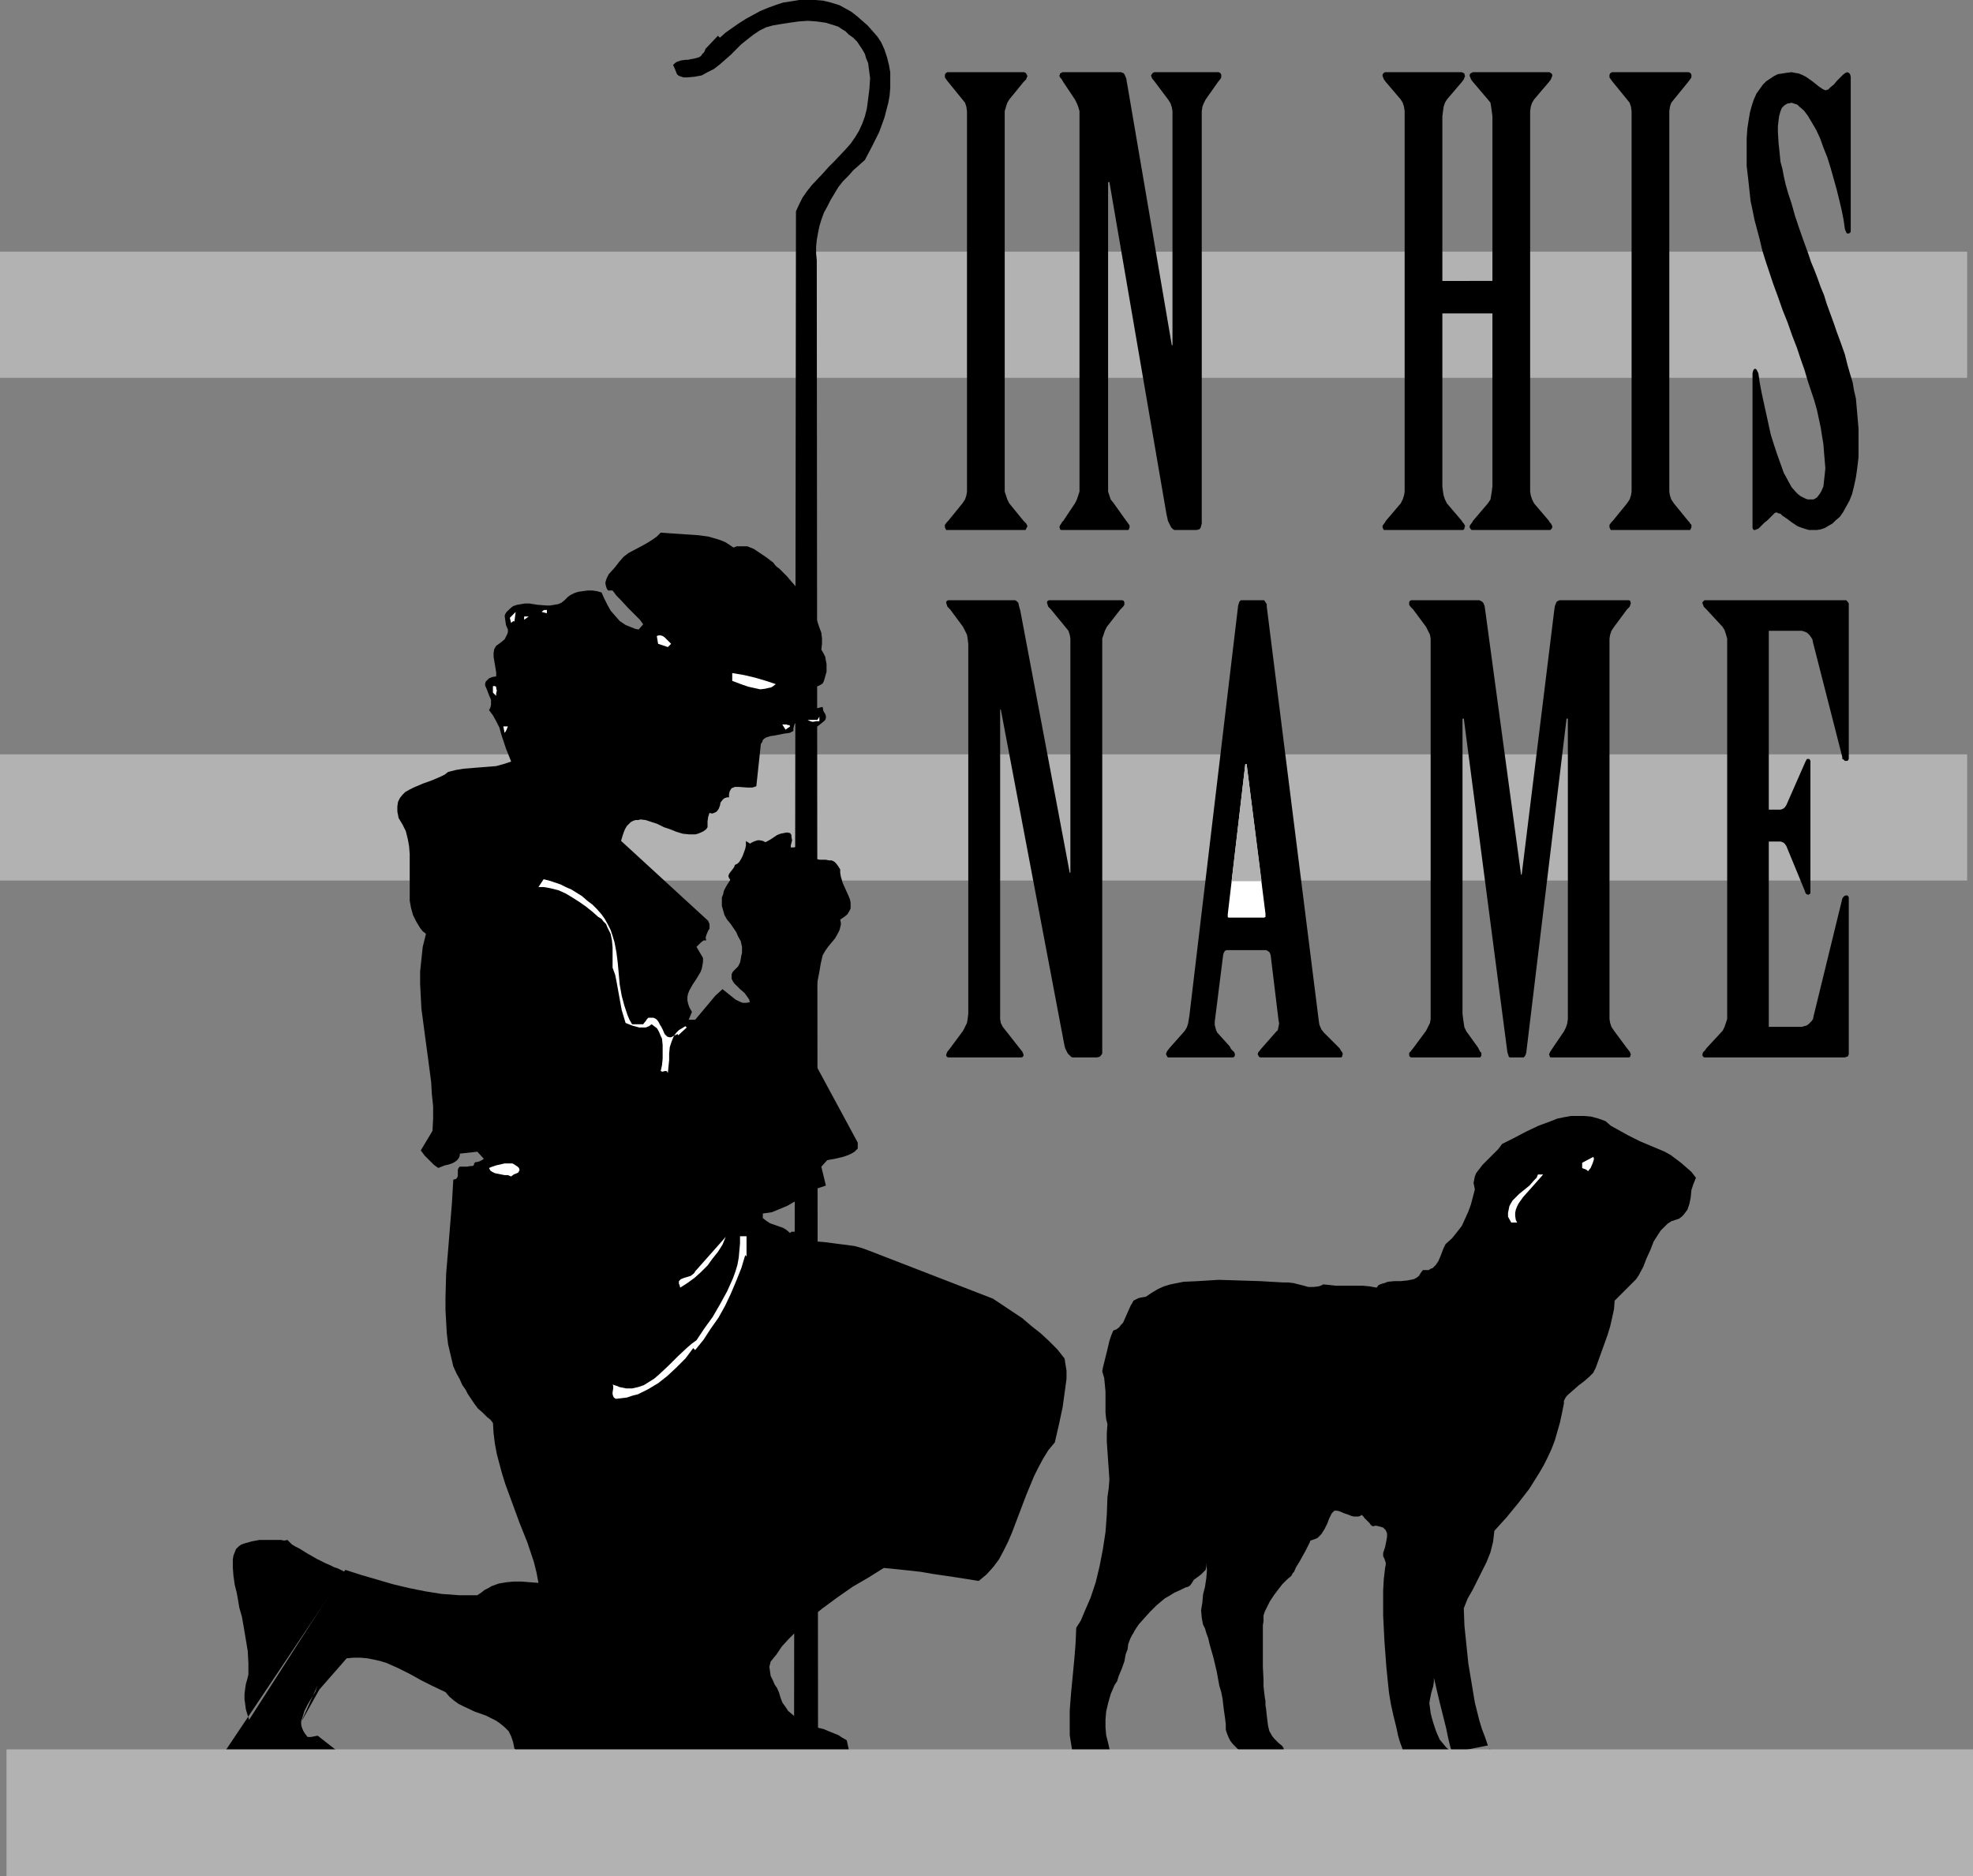 <?xml version="1.0" encoding="UTF-8" standalone="no"?>
<svg
   version="1.0"
   width="129.724mm"
   height="123.353mm"
   id="svg33"
   sodipodi:docname="In His Name.wmf"
   xmlns:inkscape="http://www.inkscape.org/namespaces/inkscape"
   xmlns:sodipodi="http://sodipodi.sourceforge.net/DTD/sodipodi-0.dtd"
   xmlns="http://www.w3.org/2000/svg"
   xmlns:svg="http://www.w3.org/2000/svg">
  <rect width="100%" height="100%" fill="#808080" stroke="none"/>
  <sodipodi:namedview
     id="namedview33"
     pagecolor="#ffffff"
     bordercolor="#000000"
     borderopacity="0.25"
     inkscape:showpageshadow="2"
     inkscape:pageopacity="0.0"
     inkscape:pagecheckerboard="0"
     inkscape:deskcolor="#d1d1d1"
     inkscape:document-units="mm" />
  <defs
     id="defs1">
    <pattern
       id="WMFhbasepattern"
       patternUnits="userSpaceOnUse"
       width="6"
       height="6"
       x="0"
       y="0" />
  </defs>
  <path
     style="fill:#b2b2b2;fill-opacity:1;fill-rule:evenodd;stroke:none"
     d="M 488.839,218.806 V 187.455 H 0 v 31.35 z"
     id="path1" />
  <path
     style="fill:#b2b2b2;fill-opacity:1;fill-rule:evenodd;stroke:none"
     d="M 488.839,93.889 V 62.539 H 0 v 31.35 z"
     id="path2" />
  <path
     style="fill:#000000;fill-opacity:1;fill-rule:evenodd;stroke:none"
     d="m 203.293,442.944 -0.323,-378.304 -0.162,-1.616 v -1.778 l 0.162,-1.616 0.323,-1.778 0.323,-1.616 0.485,-1.616 0.646,-1.778 0.808,-1.454 0.808,-1.616 0.97,-1.616 0.97,-1.616 1.131,-1.454 1.293,-1.293 1.293,-1.454 1.454,-1.293 1.454,-1.293 1.778,-3.394 1.778,-3.555 0.646,-1.778 0.646,-1.778 0.97,-3.717 0.323,-1.778 0.162,-1.939 v -1.939 -1.939 l -0.323,-1.778 -0.485,-1.939 -0.646,-1.939 -0.808,-1.778 -0.97,-1.454 -1.131,-1.293 -1.293,-1.454 -1.293,-1.131 -1.293,-1.131 -1.454,-1.131 -1.454,-0.808 -1.454,-0.808 -2.101,-0.646 -1.939,-0.485 L 202.646,0 h -2.101 -1.939 l -1.939,0.323 -2.101,0.323 -1.939,0.646 -1.778,0.646 -1.939,0.808 -1.778,0.97 -1.778,0.97 -1.778,1.131 -1.616,1.131 -1.616,1.131 -1.454,1.293 -0.485,-0.485 -3.07,3.232 -0.323,0.808 -0.485,0.485 -0.323,0.485 -0.485,0.323 -1.131,0.323 -0.97,0.162 -0.646,0.162 h -0.646 l -1.131,0.162 -0.97,0.323 -0.485,0.323 -0.485,0.485 0.323,0.646 0.323,0.808 0.323,0.808 0.323,0.323 0.323,0.162 0.97,0.323 h 0.97 l 1.778,-0.162 1.778,-0.323 1.454,-0.808 1.616,-0.808 1.454,-1.131 2.747,-2.424 2.586,-2.586 1.616,-1.293 1.454,-1.131 1.454,-0.97 1.616,-0.808 1.778,-0.485 0.97,-0.162 0.97,-0.162 2.101,-0.323 2.262,-0.323 2.262,-0.162 2.262,0.162 2.262,0.323 2.101,0.646 0.97,0.323 0.97,0.646 0.808,0.485 0.808,0.808 1.131,0.808 0.97,0.97 0.646,0.97 0.646,0.97 0.646,1.131 0.323,1.131 0.485,1.131 0.162,1.293 0.323,2.424 -0.162,2.586 -0.323,2.586 -0.323,2.424 -0.485,1.939 -0.646,1.778 -0.808,1.778 -0.97,1.616 -1.131,1.616 -1.293,1.454 -2.747,2.909 -1.454,1.454 -1.293,1.454 -2.747,2.909 -1.293,1.616 -1.131,1.616 -0.808,1.616 -0.808,1.778 -0.485,390.424 z"
     id="path3" />
  <path
     style="fill:#000000;fill-opacity:1;fill-rule:evenodd;stroke:none"
     d="m 263.731,444.399 79.507,0.323 -1.939,-8.888 h -1.778 l -1.293,-0.162 h -3.394 -1.778 -2.101 -4.04 -3.878 l -1.616,-0.162 h -3.394 l 0.646,-0.162 0.323,-0.485 v -0.162 -0.323 l -0.162,-0.162 -0.162,-0.323 -0.97,-0.808 -0.646,-0.646 -0.485,-0.485 -0.485,-0.646 -0.646,-1.131 -0.323,-1.293 -0.162,-1.293 -0.162,-1.293 -0.162,-1.616 -0.162,-0.97 v -0.97 l -0.162,-0.97 -0.162,-1.293 -0.162,-1.454 v -1.616 l -0.162,-3.232 v -9.211 -1.131 l 0.162,-0.97 v -0.97 -0.485 l 0.162,-0.485 0.162,-0.485 0.646,-1.293 0.646,-1.293 0.97,-1.454 0.97,-1.293 1.131,-1.454 1.131,-1.131 1.131,-0.97 v 0 l 0.162,-0.323 0.162,-0.323 0.323,-0.323 0.485,-1.131 0.808,-1.293 1.616,-2.909 0.646,-1.293 0.323,-0.646 0.162,-0.485 0.97,-0.323 0.808,-0.323 0.485,-0.485 0.485,-0.485 0.808,-1.293 0.646,-1.293 0.485,-1.293 0.646,-1.293 0.323,-0.323 0.323,-0.323 h 0.646 l 0.646,0.162 1.131,0.485 0.97,0.323 0.808,0.323 0.646,0.162 h 0.646 0.485 l 0.485,-0.162 0.323,-0.323 v 0.162 l 0.323,0.162 0.323,0.485 0.323,0.323 0.97,0.97 0.323,0.485 0.485,0.323 0.808,-0.162 0.646,0.162 0.646,0.162 0.485,0.162 0.323,0.323 0.323,0.323 0.323,0.808 v 0.808 l -0.162,0.97 -0.162,0.808 -0.162,0.808 -0.162,0.485 -0.162,0.485 -0.162,0.485 v 0.323 0.485 l 0.323,0.646 0.162,0.485 0.162,0.485 v 0.485 l -0.162,0.808 -0.323,2.747 -0.162,2.909 v 3.07 3.07 l 0.323,6.464 0.485,6.464 0.323,3.232 0.323,3.07 0.485,2.909 0.646,2.909 0.646,2.586 0.485,2.262 0.323,1.131 0.323,0.97 0.323,0.808 0.162,0.646 -2.101,0.808 h -6.141 v 9.05 l 127.987,-0.162 v -8.403 h -76.114 -20.362 l -0.646,-0.646 -0.646,-0.485 -0.485,-0.646 -0.323,-0.646 -8.888,1.778 -1.454,-1.293 -0.808,-0.97 -0.808,-0.97 -0.646,-1.454 -0.323,-0.808 -0.323,-0.97 -0.323,-0.97 -0.323,-1.131 -0.323,-1.293 -0.162,-1.293 -0.162,-1.131 0.162,-0.97 0.323,-1.616 0.485,-1.616 0.162,-1.131 v -0.97 l 0.323,1.293 0.323,1.454 0.808,3.394 0.808,3.232 0.808,3.232 0.323,1.616 0.323,1.454 0.323,1.293 0.323,1.131 0.162,0.97 0.162,0.646 v 0.485 l 0.162,0.162 9.534,-1.616 -0.97,-1.939 -0.646,-1.939 -0.808,-2.101 -0.646,-2.101 -1.131,-4.525 -0.808,-4.848 -0.808,-4.848 -0.485,-4.686 -0.485,-4.686 -0.162,-4.363 0.97,-2.424 1.293,-2.262 1.131,-2.262 1.131,-2.262 1.131,-2.262 0.97,-2.424 0.646,-2.586 0.162,-1.293 0.162,-1.454 3.07,-3.394 2.909,-3.555 2.747,-3.555 2.424,-3.878 1.131,-1.939 0.97,-1.939 0.97,-2.101 0.808,-2.101 0.646,-2.262 0.646,-2.262 0.485,-2.262 0.485,-2.424 v -0.646 l 0.323,-0.646 0.323,-0.485 0.485,-0.485 1.293,-1.131 1.293,-1.131 1.293,-0.97 1.293,-1.131 0.97,-0.97 0.323,-0.646 0.323,-0.646 1.454,-4.04 1.454,-4.04 0.646,-2.101 0.485,-2.101 0.485,-2.262 0.162,-2.101 4.525,-4.525 0.808,-0.808 0.646,-0.97 1.131,-2.101 0.808,-2.101 0.97,-2.101 0.808,-2.101 1.131,-1.778 0.646,-0.97 0.808,-0.808 0.808,-0.808 0.97,-0.646 0.97,-0.323 0.97,-0.323 0.646,-0.485 0.485,-0.485 0.485,-0.646 0.485,-0.646 0.485,-1.454 0.323,-1.616 0.162,-1.778 0.485,-1.454 0.323,-0.808 0.323,-0.808 -1.131,-1.454 -1.293,-1.131 -1.293,-1.131 -1.293,-0.97 -1.293,-0.97 -1.454,-0.808 -3.07,-1.293 -3.07,-1.293 -2.909,-1.454 -2.909,-1.616 -1.454,-0.808 -1.293,-1.131 -1.778,-0.646 -1.778,-0.485 -1.778,-0.162 h -1.616 -1.616 l -1.778,0.323 -1.616,0.323 -1.616,0.646 -3.07,1.131 -3.07,1.454 -3.07,1.616 -2.909,1.454 -0.97,1.293 -1.293,1.293 -2.586,2.586 -1.131,1.454 -0.485,0.646 -0.323,0.808 -0.162,0.808 -0.162,0.808 0.162,0.808 0.162,0.808 -0.97,3.717 -0.646,1.778 -0.808,1.778 -0.808,1.778 -1.131,1.454 -1.293,1.616 -1.616,1.454 -0.485,0.97 -0.808,2.101 -0.485,1.131 -0.646,0.97 -0.808,0.808 -0.485,0.162 -0.485,0.323 h -0.646 -0.808 l -0.485,0.646 -0.485,0.808 -0.646,0.485 -0.646,0.323 -0.808,0.162 -0.808,0.162 -1.616,0.162 h -1.616 l -1.616,0.162 -0.808,0.323 -0.646,0.162 -0.808,0.323 -0.485,0.646 -1.778,-0.323 -1.778,-0.162 h -3.232 -3.394 l -1.454,-0.162 -1.616,-0.162 -0.646,0.323 -0.485,0.162 -1.293,0.162 h -1.293 l -1.131,-0.323 -1.293,-0.323 -1.293,-0.323 -1.293,-0.162 h -1.293 l -2.909,-0.162 -2.747,-0.162 -5.171,-0.162 -5.171,-0.162 -2.586,0.162 -2.586,0.162 -3.555,0.162 -1.616,0.323 -1.616,0.323 -1.616,0.485 -1.454,0.646 -1.616,0.97 -1.454,0.97 -0.97,0.162 -0.808,0.162 -0.646,0.323 -0.646,0.323 -0.323,0.646 -0.323,0.485 -0.646,1.454 -0.646,1.454 -0.646,1.454 -0.485,0.485 -0.485,0.646 -0.646,0.485 -0.808,0.323 -0.485,1.131 -0.485,1.454 -0.646,2.747 -0.646,2.586 -0.323,1.293 -0.162,0.97 0.485,1.616 0.162,1.616 0.162,1.778 v 5.171 l 0.162,1.616 0.323,1.293 -0.162,2.101 v 2.262 l 0.323,4.686 0.162,2.262 0.162,2.424 -0.162,2.101 -0.323,2.262 -0.162,4.363 -0.323,4.363 -0.646,4.202 -0.808,4.202 -0.97,4.04 -1.293,3.878 -1.616,3.717 -0.808,1.939 -1.131,1.778 -0.162,3.878 -0.323,4.04 -0.808,8.403 -0.323,4.202 v 4.04 2.101 l 0.323,2.101 0.323,1.939 0.323,1.939 3.07,-0.485 6.141,0.808 -0.162,-2.262 -0.485,-2.101 -0.485,-1.939 -0.162,-1.939 v -1.939 l 0.162,-1.939 0.485,-2.101 0.646,-2.262 0.97,-2.262 0.646,-0.97 0.323,-1.131 0.808,-1.939 0.646,-1.778 0.323,-1.778 0.485,-1.293 0.162,-1.293 0.485,-1.293 0.485,-0.97 0.323,-0.485 0.323,-0.646 0.97,-1.454 1.293,-1.454 1.454,-1.616 1.616,-1.616 1.131,-0.97 0.97,-0.808 1.131,-0.646 1.293,-0.808 1.454,-0.646 1.293,-0.646 0.646,-0.162 0.485,-0.323 0.485,-0.646 0.485,-0.808 0.485,-0.323 0.646,-0.485 0.646,-0.485 0.485,-0.485 0.323,-0.323 0.323,-0.323 0.162,-0.808 v -0.97 l 0.162,1.939 -0.162,1.939 -0.323,2.101 -0.485,1.939 -0.162,1.939 -0.323,1.939 0.162,1.778 0.162,0.97 0.162,0.808 0.485,0.97 0.323,1.131 0.485,1.293 0.323,1.454 0.97,3.394 0.808,3.394 0.646,3.555 0.485,1.616 0.323,1.616 0.162,1.454 0.162,1.293 0.162,1.131 0.162,1.131 0.162,1.454 v 1.293 l 0.323,0.97 0.323,0.808 0.485,0.97 0.646,0.808 0.97,0.97 0.485,0.485 0.646,0.646 h -30.542 l -8.565,0.162 z"
     id="path4" />
  <path
     style="fill:#000000;fill-opacity:1;fill-rule:evenodd;stroke:none"
     d="m 85.81,390.101 4.04,1.293 3.878,1.131 3.878,1.131 4.04,0.97 4.04,0.808 4.04,0.646 4.363,0.323 h 2.262 2.262 l 0.97,-0.646 0.808,-0.646 0.97,-0.485 0.808,-0.485 1.778,-0.646 1.939,-0.323 1.778,-0.162 h 1.939 l 2.101,0.162 2.101,0.162 -0.485,-2.586 -0.646,-2.586 -1.616,-4.848 -1.939,-4.848 -1.778,-4.848 -1.778,-4.848 -0.808,-2.586 -0.646,-2.424 -0.646,-2.424 -0.485,-2.586 -0.323,-2.586 -0.162,-2.586 -0.646,-0.808 -0.808,-0.646 -1.131,-1.131 -1.131,-0.97 -0.97,-1.293 -0.97,-1.454 -0.646,-0.97 -0.485,-0.97 -0.808,-1.131 -0.646,-1.454 -0.808,-1.454 -0.808,-1.778 -0.646,-2.747 -0.646,-2.747 -0.323,-2.747 -0.162,-2.909 -0.162,-2.909 v -2.909 l 0.162,-5.979 0.485,-5.818 0.485,-5.979 0.485,-5.979 0.323,-5.656 0.646,-0.162 0.323,-0.323 0.162,-0.485 v -0.485 -0.97 l 0.162,-0.485 0.323,-0.323 h 0.97 0.808 l 0.97,-0.162 h 0.485 l 0.323,-0.323 v -0.323 l 0.162,-0.162 0.162,-0.162 h 0.323 l 0.646,-0.162 0.646,-0.323 0.485,-0.323 -1.616,-1.778 -4.363,0.485 v 0.485 l -0.162,0.485 -0.485,0.646 -0.646,0.485 -0.646,0.323 -0.97,0.323 -0.808,0.162 -0.808,0.323 -0.808,0.323 -0.485,-0.323 -0.646,-0.485 -1.131,-1.131 -1.131,-1.131 -0.97,-1.293 2.909,-4.848 0.162,-3.07 v -3.07 l -0.323,-3.07 -0.162,-2.909 -0.808,-6.141 -0.808,-5.979 -0.808,-6.141 -0.162,-3.07 -0.162,-3.07 v -3.07 l 0.323,-3.07 0.323,-3.07 0.808,-3.232 -0.808,-0.646 -0.646,-0.808 -0.97,-1.616 -0.808,-1.616 -0.485,-1.778 -0.323,-1.778 v -1.939 -3.878 -3.878 -1.939 l -0.162,-1.939 -0.323,-1.778 -0.485,-1.939 -0.808,-1.616 -0.97,-1.616 -0.162,-0.808 -0.162,-0.808 v -1.293 l 0.162,-1.131 0.485,-0.97 0.646,-0.808 0.646,-0.646 1.131,-0.646 0.97,-0.485 2.262,-0.97 2.262,-0.808 2.262,-0.97 0.97,-0.485 0.808,-0.646 1.939,-0.485 1.939,-0.323 4.04,-0.323 2.101,-0.162 1.939,-0.162 1.778,-0.485 1.939,-0.646 -0.646,-1.616 -0.646,-1.616 -1.131,-3.394 -0.485,-1.778 -0.808,-1.616 -0.808,-1.454 -0.97,-1.293 0.323,-0.646 0.162,-0.646 v -0.646 -0.646 l -0.485,-1.131 -0.485,-1.293 -0.485,-1.131 v -0.485 l 0.162,-0.485 0.323,-0.323 0.485,-0.485 0.808,-0.323 0.97,-0.162 v -0.97 l -0.162,-0.97 -0.323,-1.939 -0.162,-0.97 v -0.97 l 0.162,-0.97 0.485,-0.808 1.131,-0.808 0.97,-0.808 0.323,-0.646 0.323,-0.646 0.162,-0.485 v -0.646 l -0.485,-1.131 -0.162,-1.131 -0.162,-1.131 0.162,-0.485 0.323,-0.485 0.808,-0.808 0.808,-0.646 0.97,-0.323 0.97,-0.162 0.97,-0.162 h 1.131 l 2.101,0.323 2.101,0.162 h 0.97 l 0.97,-0.162 0.97,-0.162 0.808,-0.323 0.808,-0.646 0.808,-0.808 0.646,-0.485 0.97,-0.485 0.97,-0.323 1.131,-0.162 1.131,-0.162 h 1.293 l 1.131,0.162 1.131,0.323 0.646,1.454 0.808,1.616 0.808,1.454 1.131,1.293 1.131,1.293 1.454,0.97 0.808,0.323 0.808,0.323 0.808,0.323 0.808,0.162 1.131,-1.293 -0.808,-1.131 -0.97,-0.97 -1.939,-1.939 -1.939,-2.101 -0.97,-0.97 -0.97,-1.293 h -1.131 l -0.323,-0.485 -0.162,-0.485 -0.162,-0.646 v -0.485 l 0.323,-0.97 0.485,-0.97 1.454,-1.616 0.646,-0.808 0.485,-0.646 1.131,-1.293 1.293,-0.97 3.07,-1.616 1.454,-0.808 1.293,-0.808 1.131,-0.808 0.97,-0.97 2.262,0.162 2.424,0.162 4.686,0.323 2.424,0.323 2.262,0.646 0.97,0.323 1.131,0.485 0.97,0.646 0.97,0.646 0.808,-0.323 h 0.97 0.808 0.808 l 0.808,0.323 0.808,0.323 1.454,0.97 1.454,0.97 1.293,0.97 0.646,0.485 0.485,0.646 0.485,0.485 0.485,0.323 1.939,1.939 1.939,2.262 1.939,2.424 1.778,2.586 0.808,1.293 0.646,1.454 0.485,1.293 0.485,1.454 0.485,1.293 0.162,1.454 v 1.293 l -0.162,1.454 0.485,0.808 0.485,0.97 0.162,0.97 0.162,0.808 v 0.97 0.97 l -0.323,1.131 -0.323,1.131 -0.162,0.323 -0.162,0.323 -0.808,0.485 -1.616,0.646 -0.97,0.323 -0.646,0.485 -0.162,0.323 -0.323,0.646 0.162,0.485 2.262,0.808 v 2.101 l 2.101,-0.485 0.162,0.97 0.485,0.808 0.162,0.485 v 0.485 l -0.162,0.485 -0.323,0.323 -1.616,1.293 h -0.323 -0.485 l -1.131,-0.162 -1.939,-0.808 -0.808,-0.162 h -0.323 l -0.323,0.162 -0.323,0.323 -0.162,0.485 -0.162,0.646 v 0.646 l -0.97,0.485 -1.293,0.162 -2.424,0.485 -1.131,0.162 -0.97,0.323 -0.485,0.323 -0.323,0.323 -0.162,0.485 -0.323,0.485 -1.131,10.504 -0.485,0.162 -0.485,0.162 h -1.131 l -2.262,-0.162 h -0.97 l -0.808,0.323 -0.323,0.485 -0.162,0.323 -0.162,0.646 v 0.808 h -0.485 l -0.485,0.162 -0.323,0.162 -0.323,0.323 -0.485,0.646 -0.162,0.808 -0.323,0.808 -0.485,0.646 -0.323,0.162 -0.323,0.162 -0.485,0.162 -0.646,-0.162 -0.162,0.485 -0.162,0.485 -0.162,1.131 v 1.131 0.323 l -0.323,0.485 -0.646,0.485 -0.646,0.323 -0.808,0.323 -0.646,0.162 h -1.454 l -1.616,-0.162 -1.616,-0.485 -1.616,-0.646 -1.454,-0.485 -1.616,-0.808 -1.454,-0.485 -1.454,-0.485 -1.293,-0.162 -0.646,0.162 h -0.646 l -0.485,0.162 -0.646,0.323 -0.485,0.485 -0.485,0.485 -0.485,0.808 -0.323,0.808 -0.323,0.97 -0.323,1.131 21.654,19.877 0.323,0.808 v 0.485 0.646 l -0.323,0.485 -0.485,1.131 -0.162,0.646 0.162,0.646 h -0.323 -0.323 l -0.646,0.485 -0.323,0.323 -0.323,0.323 -0.485,0.485 1.616,2.747 v 0.97 l -0.162,0.97 -0.162,0.808 -0.323,0.808 -0.97,1.616 -0.97,1.454 -0.808,1.454 -0.323,0.808 -0.162,0.808 v 0.808 l 0.162,0.808 0.323,0.97 0.646,1.131 -0.808,1.939 h 1.616 l 3.394,-4.04 1.616,-1.939 1.778,-1.616 1.616,1.293 1.616,1.293 0.97,0.485 0.808,0.323 h 0.97 l 0.808,-0.162 -0.162,-0.646 -0.323,-0.485 -0.808,-1.131 -1.131,-0.97 -0.97,-0.97 -0.485,-0.485 -0.323,-0.485 -0.323,-0.646 v -0.485 -0.646 l 0.323,-0.646 0.646,-0.646 0.646,-0.646 0.485,-0.97 0.162,-0.808 0.162,-0.97 0.162,-0.646 v -1.454 l -0.323,-1.454 -0.646,-1.131 -0.485,-1.131 -1.454,-2.101 -0.808,-0.97 -0.646,-1.131 -0.323,-1.131 -0.323,-1.131 v -1.454 -0.646 l 0.323,-0.808 0.162,-0.808 0.485,-0.97 0.485,-0.808 0.646,-0.97 -0.323,-0.485 -0.162,-0.485 0.162,-0.485 0.323,-0.485 0.646,-0.808 0.323,-0.485 0.162,-0.485 0.646,-0.323 0.485,-0.485 0.485,-0.808 0.323,-0.646 0.646,-1.778 0.162,-0.808 v -0.808 -0.162 -0.162 l 0.162,0.162 0.323,0.162 0.485,0.323 h 0.162 l 0.162,-0.162 0.646,-0.323 0.485,-0.162 0.485,-0.162 h 0.485 l 0.808,0.162 0.646,0.323 0.646,-0.323 0.808,-0.485 1.454,-0.97 0.808,-0.323 0.808,-0.162 0.808,-0.162 0.808,0.162 0.323,0.485 v 0.485 l 0.162,0.808 -0.162,0.646 -0.162,0.646 v 0.323 0.162 h 0.162 0.323 0.323 l 0.646,-0.162 0.808,-0.323 0.323,1.131 0.485,0.808 0.646,0.485 0.485,0.485 0.808,0.323 h 0.646 l 1.616,0.323 h 1.454 l 0.808,0.162 h 0.646 l 0.646,0.323 0.485,0.485 0.485,0.646 0.485,0.808 v 0.808 l 0.162,0.97 0.485,1.616 1.454,3.232 0.323,0.808 0.162,0.808 v 0.646 0.808 l -0.323,0.646 -0.485,0.808 -0.808,0.646 -0.97,0.646 0.162,0.808 v 0.485 l -0.323,1.293 -0.485,0.97 -0.646,1.131 -1.616,1.939 -0.808,1.131 -0.646,1.131 -0.485,2.101 -0.323,1.939 -0.808,4.202 -0.646,1.939 -0.808,1.778 -0.485,0.97 -0.646,0.808 -0.646,0.808 -0.808,0.646 -0.808,3.232 15.19,28.118 v 1.454 l -0.808,0.808 -0.808,0.485 -1.131,0.485 -0.97,0.323 -2.101,0.485 -0.97,0.162 -0.808,0.162 -1.454,1.616 1.131,4.686 -1.939,0.646 -1.939,0.97 -1.939,1.131 -1.778,1.131 -1.939,1.131 -1.939,0.808 -1.939,0.808 -1.131,0.162 -1.131,0.162 v 1.131 0 l 0.808,0.646 0.97,0.646 3.232,1.131 0.808,0.485 0.97,0.808 0.323,-0.323 h 0.323 0.646 l 0.485,0.323 0.646,0.323 0.97,0.97 0.808,0.162 h 0.646 l 1.778,0.646 1.939,0.162 7.434,0.97 1.778,0.485 1.778,0.646 30.866,11.958 4.848,3.232 2.424,1.616 2.262,1.939 2.262,1.778 2.101,1.939 2.101,2.101 1.778,2.262 0.485,3.07 v 1.939 l -0.323,2.424 -0.646,4.686 -0.485,2.262 -0.485,2.262 -0.485,2.101 -0.485,2.101 -1.616,1.939 -1.293,2.101 -1.131,2.101 -1.131,2.262 -1.939,4.686 -3.555,9.373 -0.97,2.262 -1.131,2.262 -1.131,2.101 -1.454,1.939 -1.616,1.778 -1.939,1.616 -3.07,-0.485 -3.07,-0.485 -5.494,-0.808 -2.747,-0.485 -2.909,-0.323 -3.07,-0.323 -3.232,-0.323 -3.878,2.424 -3.878,2.262 -3.717,2.586 -3.717,2.747 -3.717,2.909 -3.232,3.232 -1.616,1.616 -1.616,1.778 -1.293,1.939 -1.454,1.778 -0.162,0.646 -0.162,0.646 0.162,1.131 0.162,1.131 0.485,0.97 0.485,1.131 0.646,0.97 0.485,1.131 0.323,1.131 0.485,1.293 0.808,1.131 0.646,0.97 0.97,0.808 0.97,0.808 0.97,0.646 2.262,1.131 2.424,0.808 1.293,0.323 1.131,0.485 2.424,0.97 0.97,0.646 1.131,0.646 0.97,4.363 -82.416,-1.131 -1.131,-1.131 -0.323,-1.616 -0.485,-1.454 -0.646,-1.293 -0.97,-0.97 -0.97,-0.808 -1.131,-0.808 -1.293,-0.646 -1.293,-0.646 -2.747,-0.97 -2.747,-1.293 -1.293,-0.646 -1.131,-0.808 -1.131,-0.97 -0.97,-1.131 -3.07,-1.454 -2.909,-1.454 -2.909,-1.616 -2.909,-1.454 -2.909,-1.293 -1.616,-0.485 -1.454,-0.323 -1.616,-0.323 -1.778,-0.162 h -1.616 l -1.778,0.162 -6.787,7.757 -4.525,8.08 4.04,-9.05 -0.485,1.454 -1.939,3.232 -0.808,1.616 -0.485,1.616 -0.323,0.808 v 0.808 l 0.162,0.808 0.323,0.808 0.485,0.808 0.646,0.808 h 0.808 l 0.808,-0.162 0.808,-0.162 0.323,0.162 0.162,0.162 5.171,4.04 h 50.742 74.336 58.822 l -4.04,8.726 -244.824,-0.162 -0.646,1.131 v -9.211 h 37.33 z"
     id="path5" />
  <path
     style="fill:#000000;fill-opacity:1;fill-rule:evenodd;stroke:none"
     d="m 55.267,436.157 3.394,0.162 h 3.232 1.454 l 1.131,-0.162 1.131,-0.162 0.646,-0.323 -0.323,-0.646 -0.485,-0.646 -0.485,-0.97 -0.485,-0.808 -1.131,-2.101 -1.131,-2.262 -0.808,-2.424 -0.323,-1.131 -0.162,-1.293 -0.162,-1.131 v -1.293 l 0.162,-1.293 0.162,-1.131 0.323,-1.131 0.323,-1.293 v -1.454 -1.293 l -0.162,-3.07 -0.485,-2.909 -0.485,-2.909 -0.485,-2.747 -0.323,-1.131 -0.323,-1.131 -0.162,-0.97 -0.162,-0.97 -0.323,-1.778 -0.485,-1.939 -0.323,-2.262 -0.162,-2.101 v -0.97 -0.97 l 0.162,-0.97 0.323,-0.808 0.323,-0.808 0.646,-0.646 0.646,-0.485 0.97,-0.323 1.778,-0.485 1.778,-0.323 h 1.454 1.454 1.293 1.131 l 0.808,0.162 0.808,-0.162 0.485,0.485 0.646,0.646 0.808,0.485 0.97,0.485 2.101,1.293 2.262,1.293 2.262,1.131 1.131,0.485 0.97,0.485 0.97,0.323 0.646,0.323 0.646,0.323 0.485,0.162 z"
     id="path6" />
  <path
     style="fill:#ffffff;fill-opacity:1;fill-rule:evenodd;stroke:none"
     d="m 135.905,152.388 -1.293,-0.323 0.323,-0.323 0.323,-0.162 h 0.646 z"
     id="path7" />
  <path
     style="fill:#ffffff;fill-opacity:1;fill-rule:evenodd;stroke:none"
     d="m 127.825,154.489 -0.162,-0.162 -0.323,0.162 -0.323,0.323 -0.323,-1.293 1.454,-1.454 z"
     id="path8" />
  <path
     style="fill:#ffffff;fill-opacity:1;fill-rule:evenodd;stroke:none"
     d="m 130.249,154.004 v -0.808 h 1.131 z"
     id="path9" />
  <path
     style="fill:#ffffff;fill-opacity:1;fill-rule:evenodd;stroke:none"
     d="m 166.771,159.984 -0.808,0.808 -2.424,-0.808 -0.323,-1.939 0.485,-0.162 h 0.485 l 0.485,0.162 0.485,0.323 0.808,0.808 z"
     id="path10" />
  <path
     style="fill:#ffffff;fill-opacity:1;fill-rule:evenodd;stroke:none"
     d="m 192.789,170.003 -0.646,0.485 -0.485,0.323 -0.808,0.162 -0.646,0.162 -1.293,0.162 -1.454,-0.323 -1.454,-0.323 -1.454,-0.485 -1.293,-0.485 -1.293,-0.485 v -1.939 l 2.909,0.485 2.747,0.646 2.747,0.808 z"
     id="path11" />
  <path
     style="fill:#ffffff;fill-opacity:1;fill-rule:evenodd;stroke:none"
     d="m 122.977,170.488 0.323,0.162 v 0.323 l 0.162,0.646 -0.162,0.646 v 0.646 l -0.808,-0.808 v -1.616 z"
     id="path12" />
  <path
     style="fill:#ffffff;fill-opacity:1;fill-rule:evenodd;stroke:none"
     d="m 203.616,179.214 h -0.808 l -0.808,0.162 -0.646,-0.162 -0.323,-0.162 -0.323,-0.162 h 2.424 l 0.485,-0.808 z"
     id="path13" />
  <path
     style="fill:#ffffff;fill-opacity:1;fill-rule:evenodd;stroke:none"
     d="m 196.344,180.507 -1.131,0.808 -0.808,-1.293 h 0.485 0.485 l 0.485,0.162 h 0.323 z"
     id="path14" />
  <path
     style="fill:#ffffff;fill-opacity:1;fill-rule:evenodd;stroke:none"
     d="m 126.209,180.507 -0.323,0.808 -0.162,0.323 -0.323,0.485 -0.323,-1.616 z"
     id="path15" />
  <path
     style="fill:#ffffff;fill-opacity:1;fill-rule:evenodd;stroke:none"
     d="m 394.627,291.041 -0.323,-0.323 -0.323,-0.162 -0.485,-0.162 -0.323,-0.162 v -1.293 l 2.747,-1.454 0.162,0.323 v 0.323 l -0.162,0.485 -0.162,0.485 -0.485,1.131 z"
     id="path16" />
  <path
     style="fill:#ffffff;fill-opacity:1;fill-rule:evenodd;stroke:none"
     d="m 383.476,291.849 -1.131,1.293 -1.293,1.454 -1.293,1.454 -1.293,1.454 -1.131,1.616 -0.323,0.646 -0.323,0.808 -0.162,0.808 v 0.808 l 0.162,0.97 0.323,0.646 h -1.454 l -0.808,-1.454 v -0.97 l 0.162,-0.808 0.162,-0.808 0.323,-0.646 0.485,-0.808 0.485,-0.485 1.131,-1.131 2.586,-2.101 1.131,-1.293 0.646,-0.646 0.323,-0.808 z"
     id="path17" />
  <path
     style="fill:#ffffff;fill-opacity:1;fill-rule:evenodd;stroke:none"
     d="m 152.712,234.158 0.485,2.586 0.323,2.586 0.485,5.333 0.485,2.747 0.646,2.424 0.808,2.424 0.485,1.131 0.646,1.131 h 2.747 l 0.646,-0.808 0.323,-0.485 0.323,-0.323 h 0.808 0.485 l 0.646,0.323 0.323,0.323 0.323,0.485 0.323,0.646 0.323,0.485 0.323,0.646 0.485,1.131 0.323,0.323 0.323,0.323 0.485,0.162 h 0.485 l 0.646,-0.323 0.97,-0.485 0.162,0.323 2.101,-1.939 -0.323,-0.323 -0.808,0.485 -0.808,0.485 -0.646,0.646 -0.485,0.646 -0.323,0.646 -0.323,0.808 -0.485,1.454 -0.162,1.616 v 1.616 l -0.162,1.616 -0.162,1.616 -0.162,-0.323 -0.162,-0.162 h -0.485 l -0.485,0.162 -0.485,-0.162 0.323,-1.454 0.162,-1.616 v -1.778 -1.616 l -0.162,-1.616 -0.323,-0.646 -0.323,-0.808 -0.323,-0.646 -0.323,-0.485 -0.646,-0.485 -0.646,-0.485 -0.646,0.485 -0.808,0.323 h -0.808 -0.808 l -1.778,-0.485 -1.616,-0.646 -0.485,-1.616 -0.485,-1.616 -0.646,-3.555 -0.646,-3.555 -0.323,-1.616 -0.646,-1.778 v -5.01 l -0.162,-1.778 -0.323,-1.616 -0.808,-1.616 -0.323,-0.808 -0.646,-0.646 -0.485,-0.646 -0.808,-0.485 -1.454,-1.293 -1.616,-1.293 -1.616,-1.131 -1.778,-1.131 -1.616,-0.97 -1.778,-0.808 -1.939,-0.485 -0.808,-0.162 -0.97,-0.162 h -1.293 l 1.293,-1.939 1.293,0.323 1.454,0.485 1.454,0.485 1.293,0.646 1.454,0.646 1.293,0.808 1.293,0.808 1.293,1.131 1.293,0.97 1.131,1.131 1.131,1.293 0.808,1.131 0.808,1.454 0.646,1.293 0.485,1.454 z"
     id="path18" />
  <path
     style="fill:#ffffff;fill-opacity:1;fill-rule:evenodd;stroke:none"
     d="m 128.957,290.233 0.162,0.485 -0.162,0.323 -0.162,0.323 -0.323,0.162 -0.808,0.323 -0.646,0.485 -0.808,-0.323 h -0.808 l -1.616,-0.323 -0.808,-0.162 -0.646,-0.323 -0.485,-0.323 -0.323,-0.646 0.808,-0.323 0.97,-0.323 2.101,-0.485 h 0.97 0.97 l 0.808,0.485 0.485,0.323 z"
     id="path19" />
  <path
     style="fill:#ffffff;fill-opacity:1;fill-rule:evenodd;stroke:none"
     d="m 185.517,312.21 -0.323,-0.323 -0.97,3.232 -1.293,3.232 -1.293,3.07 -1.454,3.07 -1.616,2.909 -1.939,2.747 -1.778,2.747 -2.101,2.586 -0.485,-0.485 -1.939,2.586 -2.262,2.262 -2.262,2.101 -2.262,1.778 -2.424,1.454 -1.293,0.646 -1.293,0.646 -1.293,0.323 -1.454,0.485 -1.293,0.162 -1.454,0.162 -0.485,-0.323 -0.162,-0.323 -0.162,-0.485 v -0.485 l 0.162,-0.97 v -0.646 l -0.162,-0.323 0.97,0.323 0.808,0.323 1.616,0.323 h 1.454 l 1.454,-0.323 1.454,-0.485 1.293,-0.808 1.293,-0.808 1.131,-0.97 2.424,-2.262 2.262,-2.262 2.424,-2.262 1.131,-0.97 1.131,-0.808 1.939,-2.909 2.101,-2.909 1.778,-3.07 1.778,-3.232 1.454,-3.232 0.646,-1.778 0.485,-1.616 0.323,-1.778 0.162,-1.778 0.162,-1.778 v -1.778 h 1.616 z"
     id="path20" />
  <path
     style="fill:#ffffff;fill-opacity:1;fill-rule:evenodd;stroke:none"
     d="m 169.033,319.967 -0.162,-0.646 -0.162,-0.323 v -0.485 -0.162 l 0.323,-0.323 0.162,-0.162 0.808,-0.323 1.616,-0.485 0.646,-0.485 0.323,-0.323 0.162,-0.323 7.595,-8.565 -0.808,1.939 -1.131,1.778 -1.293,1.616 -1.293,1.778 -1.616,1.616 -1.616,1.454 -1.778,1.293 z"
     id="path21" />
  <path
     style="fill:#000000;fill-opacity:1;fill-rule:evenodd;stroke:none"
     d="m 240.299,28.926 v -1.293 l -0.162,-1.131 -0.323,-0.97 -0.646,-0.808 v 0 l -3.555,-4.363 -0.485,-0.646 -0.323,-0.485 v -0.323 -0.323 l 0.162,-0.323 0.162,-0.162 0.323,-0.162 h 19.069 l 0.323,0.162 0.162,0.162 0.162,0.323 0.162,0.323 -0.162,0.323 -0.162,0.485 -0.646,0.646 -3.555,4.363 v 0 l -0.485,0.808 -0.323,0.97 -0.323,1.131 v 1.293 91.95 1.293 l 0.323,0.97 0.323,0.97 0.485,0.97 3.555,4.363 0.323,0.323 0.323,0.323 0.162,0.323 0.162,0.323 -0.162,0.323 -0.162,0.323 -0.162,0.323 h -0.323 -19.069 -0.323 l -0.162,-0.323 -0.162,-0.323 v -0.323 -0.323 l 0.485,-0.646 0.323,-0.323 3.555,-4.363 0.646,-0.97 0.323,-0.97 0.162,-0.97 v -1.293 z"
     id="path22" />
  <path
     style="fill:#000000;fill-opacity:1;fill-rule:evenodd;stroke:none"
     d="m 268.256,28.926 v -1.293 l -0.323,-1.131 -0.323,-0.808 -0.485,-0.97 v 0 l -2.909,-4.363 -0.485,-0.808 -0.323,-0.323 -0.162,-0.485 0.162,-0.162 v -0.323 l 0.323,-0.162 0.323,-0.162 h 14.544 l 0.323,0.162 h 0.162 l 0.323,0.323 0.162,0.323 0.323,0.808 0.162,1.131 V 20.523 l 11.15,65.286 h 0.162 V 28.926 27.634 l -0.162,-0.97 -0.323,-0.97 -0.485,-0.808 -3.394,-4.525 -0.646,-0.808 -0.162,-0.323 -0.162,-0.485 0.323,-0.485 0.162,-0.162 0.323,-0.162 h 15.998 l 0.323,0.162 0.162,0.162 0.162,0.323 v 0.162 0.485 l -0.162,0.323 -0.646,0.808 -3.07,4.363 v 0 l -0.485,0.97 -0.323,0.808 -0.162,1.131 v 1.293 101.161 l -0.162,0.646 -0.162,0.485 -0.323,0.323 -0.646,0.162 h -5.01 -0.485 l -0.323,-0.162 -0.485,-0.485 -0.162,-0.323 -0.323,-0.646 -0.323,-0.646 -0.162,-0.808 -0.162,-0.646 -14.221,-82.739 h -0.323 v 75.629 1.293 l 0.323,0.97 0.323,0.97 0.646,0.808 3.232,4.525 0.485,0.646 0.323,0.485 v 0.485 l -0.162,0.485 -0.162,0.162 h -0.323 -15.998 -0.323 l -0.323,-0.162 v -0.323 l -0.162,-0.162 0.162,-0.485 0.323,-0.485 0.162,-0.323 0.323,-0.323 2.909,-4.363 0.485,-0.97 0.323,-0.97 0.323,-0.97 v -1.293 z"
     id="path23" />
  <path
     style="fill:#000000;fill-opacity:1;fill-rule:evenodd;stroke:none"
     d="M 370.872,69.811 V 28.926 l -0.162,-1.293 -0.162,-1.131 -0.162,-0.97 -0.646,-0.808 v 0 l -3.717,-4.363 -0.485,-0.646 -0.162,-0.485 -0.162,-0.323 v -0.323 l 0.162,-0.323 0.323,-0.162 0.323,-0.162 h 19.069 l 0.162,0.162 0.323,0.162 0.162,0.323 v 0.323 l -0.162,0.323 -0.162,0.485 -0.485,0.646 -3.717,4.363 v 0 l -0.485,0.808 -0.323,0.97 -0.162,1.131 v 1.293 91.95 1.293 l 0.162,0.97 0.323,0.97 0.485,0.97 3.717,4.363 0.162,0.323 0.323,0.323 0.162,0.323 0.162,0.323 v 0.323 l -0.162,0.323 -0.323,0.323 h -0.162 -19.069 -0.323 l -0.323,-0.323 -0.162,-0.323 v -0.323 l 0.162,-0.323 0.485,-0.646 0.162,-0.323 3.717,-4.363 0.646,-0.97 0.162,-0.97 0.162,-0.97 0.162,-1.293 V 77.891 h -12.443 v 42.985 l 0.162,1.293 0.162,0.97 0.323,0.97 0.485,0.97 3.717,4.363 0.162,0.323 0.323,0.323 0.162,0.323 0.162,0.323 -0.162,0.323 v 0.323 l -0.323,0.323 h -0.323 -19.069 -0.323 l -0.162,-0.323 -0.162,-0.323 v -0.323 l 0.162,-0.323 0.485,-0.646 0.162,-0.323 3.717,-4.363 0.485,-0.97 0.323,-0.97 0.162,-0.97 v -1.293 -91.95 -1.293 l -0.162,-1.131 -0.323,-0.97 -0.485,-0.808 v 0 l -3.717,-4.363 -0.485,-0.646 -0.162,-0.485 -0.162,-0.323 v -0.323 l 0.162,-0.323 0.162,-0.162 0.323,-0.162 h 19.069 l 0.323,0.162 0.323,0.162 v 0.323 l 0.162,0.323 -0.162,0.323 -0.162,0.485 -0.485,0.646 -3.717,4.363 v 0 l -0.485,0.808 -0.323,0.97 -0.162,1.131 -0.162,1.293 v 40.885 z"
     id="path24" />
  <path
     style="fill:#000000;fill-opacity:1;fill-rule:evenodd;stroke:none"
     d="m 405.454,28.926 v -1.293 l -0.162,-1.131 -0.323,-0.97 -0.646,-0.808 v 0 l -3.555,-4.363 -0.485,-0.646 -0.323,-0.485 v -0.323 -0.323 l 0.162,-0.323 0.162,-0.162 0.323,-0.162 h 19.069 l 0.323,0.162 0.162,0.162 0.162,0.323 v 0.323 0.323 l -0.323,0.485 -0.485,0.646 -3.555,4.363 v 0 l -0.646,0.808 -0.323,0.97 -0.162,1.131 v 1.293 91.95 1.293 l 0.162,0.97 0.323,0.97 0.646,0.97 3.555,4.363 0.323,0.323 0.162,0.323 0.323,0.323 v 0.323 0.323 l -0.162,0.323 -0.162,0.323 h -0.323 -19.069 -0.323 l -0.162,-0.323 -0.162,-0.323 v -0.323 -0.323 l 0.485,-0.646 0.323,-0.323 3.555,-4.363 0.646,-0.97 0.323,-0.97 0.162,-0.97 v -1.293 z"
     id="path25" />
  <path
     style="fill:#000000;fill-opacity:1;fill-rule:evenodd;stroke:none"
     d="m 459.913,57.206 v 0.323 l -0.162,0.323 -0.323,0.162 h -0.323 -0.162 l -0.162,-0.323 -0.162,-0.323 -0.162,-0.485 -0.323,-2.262 -0.485,-2.424 -0.646,-2.747 -0.646,-2.586 -1.454,-5.171 -0.808,-2.586 -0.97,-2.424 -0.808,-2.262 -0.97,-2.101 -1.131,-1.939 -0.97,-1.616 -0.97,-1.293 -1.131,-0.97 -0.485,-0.485 -0.485,-0.162 -0.485,-0.162 -0.485,-0.162 -0.646,0.162 h -0.323 l -0.808,0.485 -0.646,0.646 -0.323,0.808 -0.323,1.131 -0.162,1.131 -0.162,1.454 v 1.454 l 0.162,2.747 0.162,1.454 0.162,1.616 0.162,1.616 0.485,1.778 0.323,1.778 0.485,2.101 0.646,2.262 0.808,2.424 0.808,2.909 0.97,2.909 1.131,3.232 0.646,1.778 0.646,1.778 0.646,1.939 0.808,1.939 0.808,2.101 0.808,2.262 0.808,1.939 0.646,2.101 0.646,1.778 0.646,1.778 0.646,1.778 0.485,1.454 1.131,3.07 0.97,2.747 0.646,2.586 0.646,2.262 0.646,2.101 0.323,1.939 0.485,2.101 0.323,3.717 0.323,3.717 v 2.101 2.101 2.909 l -0.323,2.747 -0.323,2.262 -0.485,2.262 -0.485,1.939 -0.646,1.616 -0.808,1.454 -0.808,1.454 -0.808,1.131 -0.97,0.808 -0.808,0.808 -1.131,0.646 -0.808,0.485 -0.97,0.323 -0.97,0.162 h -0.808 -1.131 l -1.131,-0.323 -0.97,-0.323 -0.808,-0.323 -1.454,-0.97 -1.293,-0.97 -0.97,-0.646 -0.485,-0.485 -0.646,-0.162 -0.323,-0.162 h -0.162 l -0.323,0.162 -0.323,0.323 -0.323,0.323 -0.485,0.485 -0.646,0.646 -0.808,0.646 -0.808,0.808 -0.646,0.646 -0.485,0.162 -0.323,0.162 h -0.323 l -0.162,-0.162 -0.162,-0.323 v -0.162 -38.299 l 0.162,-0.646 0.162,-0.323 0.323,-0.162 0.323,0.162 0.162,0.323 0.323,0.646 0.323,2.262 0.485,2.586 1.131,5.171 1.131,5.171 0.808,2.586 0.808,2.424 0.808,2.262 0.808,2.262 0.97,1.778 0.97,1.778 1.131,1.293 0.485,0.485 0.646,0.485 0.646,0.323 0.646,0.323 0.485,0.162 h 0.808 0.646 l 0.808,-0.485 0.646,-0.808 0.485,-0.808 0.485,-1.131 0.162,-1.454 0.162,-1.454 0.162,-1.616 -0.162,-1.939 -0.162,-1.939 -0.162,-2.101 -0.323,-1.939 -0.323,-2.101 -0.485,-2.262 -0.485,-2.262 -0.646,-2.262 -0.808,-2.424 -0.808,-2.424 -0.808,-2.747 -0.97,-2.747 -0.97,-2.909 -1.131,-2.909 -1.131,-3.232 -1.293,-3.232 -1.131,-3.232 -1.131,-3.07 -0.97,-2.909 -0.97,-2.909 -0.808,-2.586 -0.646,-2.747 -0.646,-2.424 -0.646,-2.424 -0.485,-2.424 -0.485,-2.262 -0.485,-4.525 -0.485,-4.202 v -4.202 -2.586 l 0.162,-2.424 0.323,-2.101 0.323,-1.939 0.485,-1.778 0.485,-1.454 0.646,-1.454 0.808,-1.131 0.808,-1.131 0.808,-0.808 0.97,-0.646 0.97,-0.646 0.97,-0.485 1.131,-0.162 0.97,-0.162 1.293,-0.162 0.808,0.162 0.97,0.162 0.808,0.323 0.97,0.485 1.616,1.131 1.616,1.293 0.97,0.646 0.323,0.162 0.485,0.162 0.162,-0.162 h 0.323 l 0.646,-0.646 0.808,-0.646 0.808,-0.97 0.808,-0.808 0.646,-0.646 0.646,-0.485 0.485,-0.162 0.323,0.162 0.323,0.323 0.162,0.646 v 0.646 z"
     id="path26" />
  <path
     style="fill:#000000;fill-opacity:1;fill-rule:evenodd;stroke:none"
     d="m 240.622,159.984 -0.162,-1.293 -0.162,-0.97 -0.485,-0.97 -0.485,-0.97 -3.232,-4.363 -0.323,-0.323 -0.323,-0.323 -0.162,-0.485 -0.162,-0.485 v -0.162 l 0.162,-0.323 0.323,-0.162 h 0.323 15.998 0.323 l 0.323,0.162 0.162,0.162 0.323,0.323 0.162,0.808 0.323,1.131 12.282,65.125 h 0.162 v -56.883 -1.293 l -0.162,-0.97 -0.323,-0.97 -0.646,-0.808 -3.717,-4.525 -0.323,-0.323 -0.323,-0.323 -0.162,-0.485 -0.162,-0.485 v -0.162 l 0.162,-0.323 0.323,-0.162 h 0.323 17.614 0.323 l 0.323,0.162 0.162,0.323 v 0.162 0.485 l -0.323,0.485 -0.323,0.323 -0.323,0.323 -3.394,4.363 -0.485,0.97 -0.323,0.97 -0.323,0.97 v 1.293 101.161 0.646 l -0.323,0.485 -0.323,0.323 -0.646,0.162 h -5.656 -0.485 l -0.323,-0.162 -0.485,-0.485 -0.323,-0.323 -0.323,-0.646 -0.323,-0.646 -0.162,-0.646 -0.162,-0.808 -15.675,-82.739 h -0.162 v 75.629 1.293 l 0.162,0.97 0.485,0.97 0.646,0.808 3.555,4.525 0.646,0.808 0.162,0.323 0.162,0.485 v 0.162 l -0.162,0.323 -0.323,0.162 h -0.323 -17.614 -0.323 l -0.323,-0.162 -0.162,-0.323 v -0.162 l 0.162,-0.485 0.162,-0.323 0.646,-0.808 3.232,-4.363 0.485,-0.97 0.485,-0.97 0.162,-0.97 0.162,-1.293 z"
     id="path27" />
  <path
     style="fill:#000000;fill-opacity:1;fill-rule:evenodd;stroke:none"
     d="m 315.766,237.39 -0.162,-0.485 -0.162,-0.323 -0.485,-0.323 -0.323,-0.162 h -9.858 l -0.323,0.162 -0.162,0.162 -0.162,0.323 -0.162,0.485 -2.101,16.645 v 0.808 l 0.162,0.646 0.162,0.646 0.323,0.646 3.07,3.394 0.162,0.323 0.162,0.323 0.485,0.485 0.323,0.323 0.162,0.485 v 0.323 l -0.162,0.323 -0.323,0.162 h -0.485 -15.352 -0.323 l -0.162,-0.162 -0.162,-0.323 -0.162,-0.323 0.162,-0.485 0.162,-0.323 0.646,-0.808 3.717,-4.202 0.485,-0.808 0.323,-0.97 0.323,-1.939 12.12,-101.969 0.162,-0.485 0.162,-0.485 0.323,-0.323 h 0.323 5.01 0.485 l 0.323,0.485 0.323,0.485 v 0.646 l 12.766,101.646 0.162,1.293 0.162,0.97 0.485,1.131 0.646,0.808 3.878,3.878 0.485,0.808 0.162,0.162 0.162,0.485 -0.162,0.323 v 0.323 l -0.323,0.162 h -0.485 -19.23 -0.323 l -0.323,-0.162 -0.162,-0.323 -0.162,-0.323 0.162,-0.485 0.162,-0.162 0.646,-0.808 3.555,-4.04 0.485,-0.485 0.162,-0.808 0.162,-0.808 -0.162,-0.97 z"
     id="path28" />
  <path
     style="fill:#000000;fill-opacity:1;fill-rule:evenodd;stroke:none"
     d="m 367.316,149.156 h 0.323 l 0.323,0.162 0.323,0.162 0.323,0.323 0.323,0.808 0.162,1.131 8.888,65.609 h 0.162 l 8.08,-65.609 0.162,-1.131 0.323,-0.808 0.162,-0.323 0.323,-0.162 0.323,-0.162 h 0.323 16.645 0.323 l 0.323,0.162 v 0.323 l 0.162,0.162 -0.162,0.485 -0.162,0.485 -0.646,0.646 -3.232,4.363 -0.646,0.97 -0.323,0.97 -0.162,0.97 v 1.293 91.95 1.293 l 0.162,0.97 0.323,0.97 0.646,0.97 3.232,4.363 0.646,0.808 0.162,0.323 0.162,0.485 -0.162,0.162 v 0.323 l -0.323,0.162 h -0.323 -18.746 -0.323 l -0.323,-0.162 v -0.323 l -0.162,-0.162 0.162,-0.485 0.162,-0.323 0.646,-0.97 2.747,-4.04 0.485,-0.97 0.323,-0.97 0.162,-1.131 v -1.293 -73.366 h -0.323 l -10.019,83.062 -0.162,0.485 -0.162,0.323 -0.323,0.323 h -0.485 -2.909 l -0.323,-0.162 v -0.162 l -0.162,-0.485 -0.162,-0.485 -10.827,-82.901 h -0.323 v 73.366 l 0.162,1.293 0.162,1.131 0.162,0.97 0.485,0.97 2.909,4.04 0.485,0.97 0.323,0.323 v 0.485 0.162 l -0.162,0.323 -0.162,0.162 h -0.485 -16.322 -0.323 l -0.323,-0.162 -0.162,-0.323 v -0.162 -0.485 l 0.323,-0.323 0.646,-0.808 3.232,-4.363 0.485,-0.97 0.485,-0.97 0.162,-0.97 v -1.293 -91.95 -1.293 l -0.162,-0.97 -0.485,-0.97 -0.485,-0.97 -3.232,-4.363 -0.323,-0.323 -0.323,-0.323 -0.323,-0.485 v -0.485 -0.162 l 0.162,-0.323 0.323,-0.162 h 0.323 z"
     id="path29" />
  <path
     style="fill:#000000;fill-opacity:1;fill-rule:evenodd;stroke:none"
     d="m 439.551,201.191 h 2.909 l 0.485,-0.162 0.323,-0.162 0.323,-0.323 0.323,-0.485 4.686,-10.666 0.162,-0.323 0.162,-0.323 0.162,-0.162 h 0.323 0.162 l 0.162,0.162 0.162,0.323 v 0.323 32.158 0.323 l -0.162,0.323 h -0.162 l -0.162,0.162 -0.485,-0.162 -0.162,-0.162 -0.162,-0.323 -0.162,-0.485 -4.525,-10.989 -0.323,-0.485 -0.323,-0.323 -0.323,-0.162 -0.485,-0.162 h -2.909 v 46.056 h 7.595 0.646 l 0.485,-0.162 0.646,-0.162 0.485,-0.323 0.323,-0.323 0.485,-0.485 0.323,-0.485 0.162,-0.808 7.11,-29.088 0.162,-0.323 0.323,-0.323 0.323,-0.162 h 0.323 0.162 l 0.162,0.162 0.162,0.323 v 0.323 38.137 0.485 l -0.162,0.485 -0.323,0.162 -0.485,0.162 h -34.582 -0.323 l -0.323,-0.162 -0.162,-0.323 v -0.323 l 0.162,-0.485 0.162,-0.162 0.323,-0.323 0.323,-0.485 4.04,-4.363 0.485,-0.97 0.323,-0.97 0.323,-0.97 v -1.293 -91.95 -1.293 l -0.323,-1.131 -0.323,-0.97 -0.485,-0.808 -4.04,-4.363 -0.323,-0.323 -0.323,-0.323 -0.162,-0.485 -0.162,-0.323 v -0.323 l 0.162,-0.162 0.323,-0.323 h 0.323 34.582 0.323 l 0.323,0.323 0.323,0.485 v 0.485 37.814 0.323 l -0.162,0.323 -0.162,0.162 h -0.162 -0.485 l -0.323,-0.323 -0.323,-0.162 v -0.485 l -7.272,-28.442 -0.162,-0.808 -0.323,-0.485 -0.323,-0.485 -0.485,-0.485 -0.485,-0.323 -0.485,-0.162 -0.485,-0.162 h -0.646 -7.595 z"
     id="path30" />
  <path
     style="fill:#b2b2b2;fill-opacity:1;fill-rule:evenodd;stroke:none"
     d="M 490.294,466.215 V 434.703 H 1.616 v 31.512 z"
     id="path31" />
  <path
     style="fill:#ffffff;fill-opacity:1;fill-rule:evenodd;stroke:none"
     d="m 313.988,228.017 h 0.162 l 0.323,-0.162 v -0.485 -0.323 l -4.686,-37.168 h -0.323 l -4.363,37.33 v 0.323 0.323 l 0.162,0.162 h 0.323 z"
     id="path32" />
  <path
     style="fill:#b2b2b2;fill-opacity:1;fill-rule:evenodd;stroke:none"
     d="m 313.504,218.967 -3.717,-29.088 h -0.323 l -3.394,29.088 z"
     id="path33" />
</svg>
